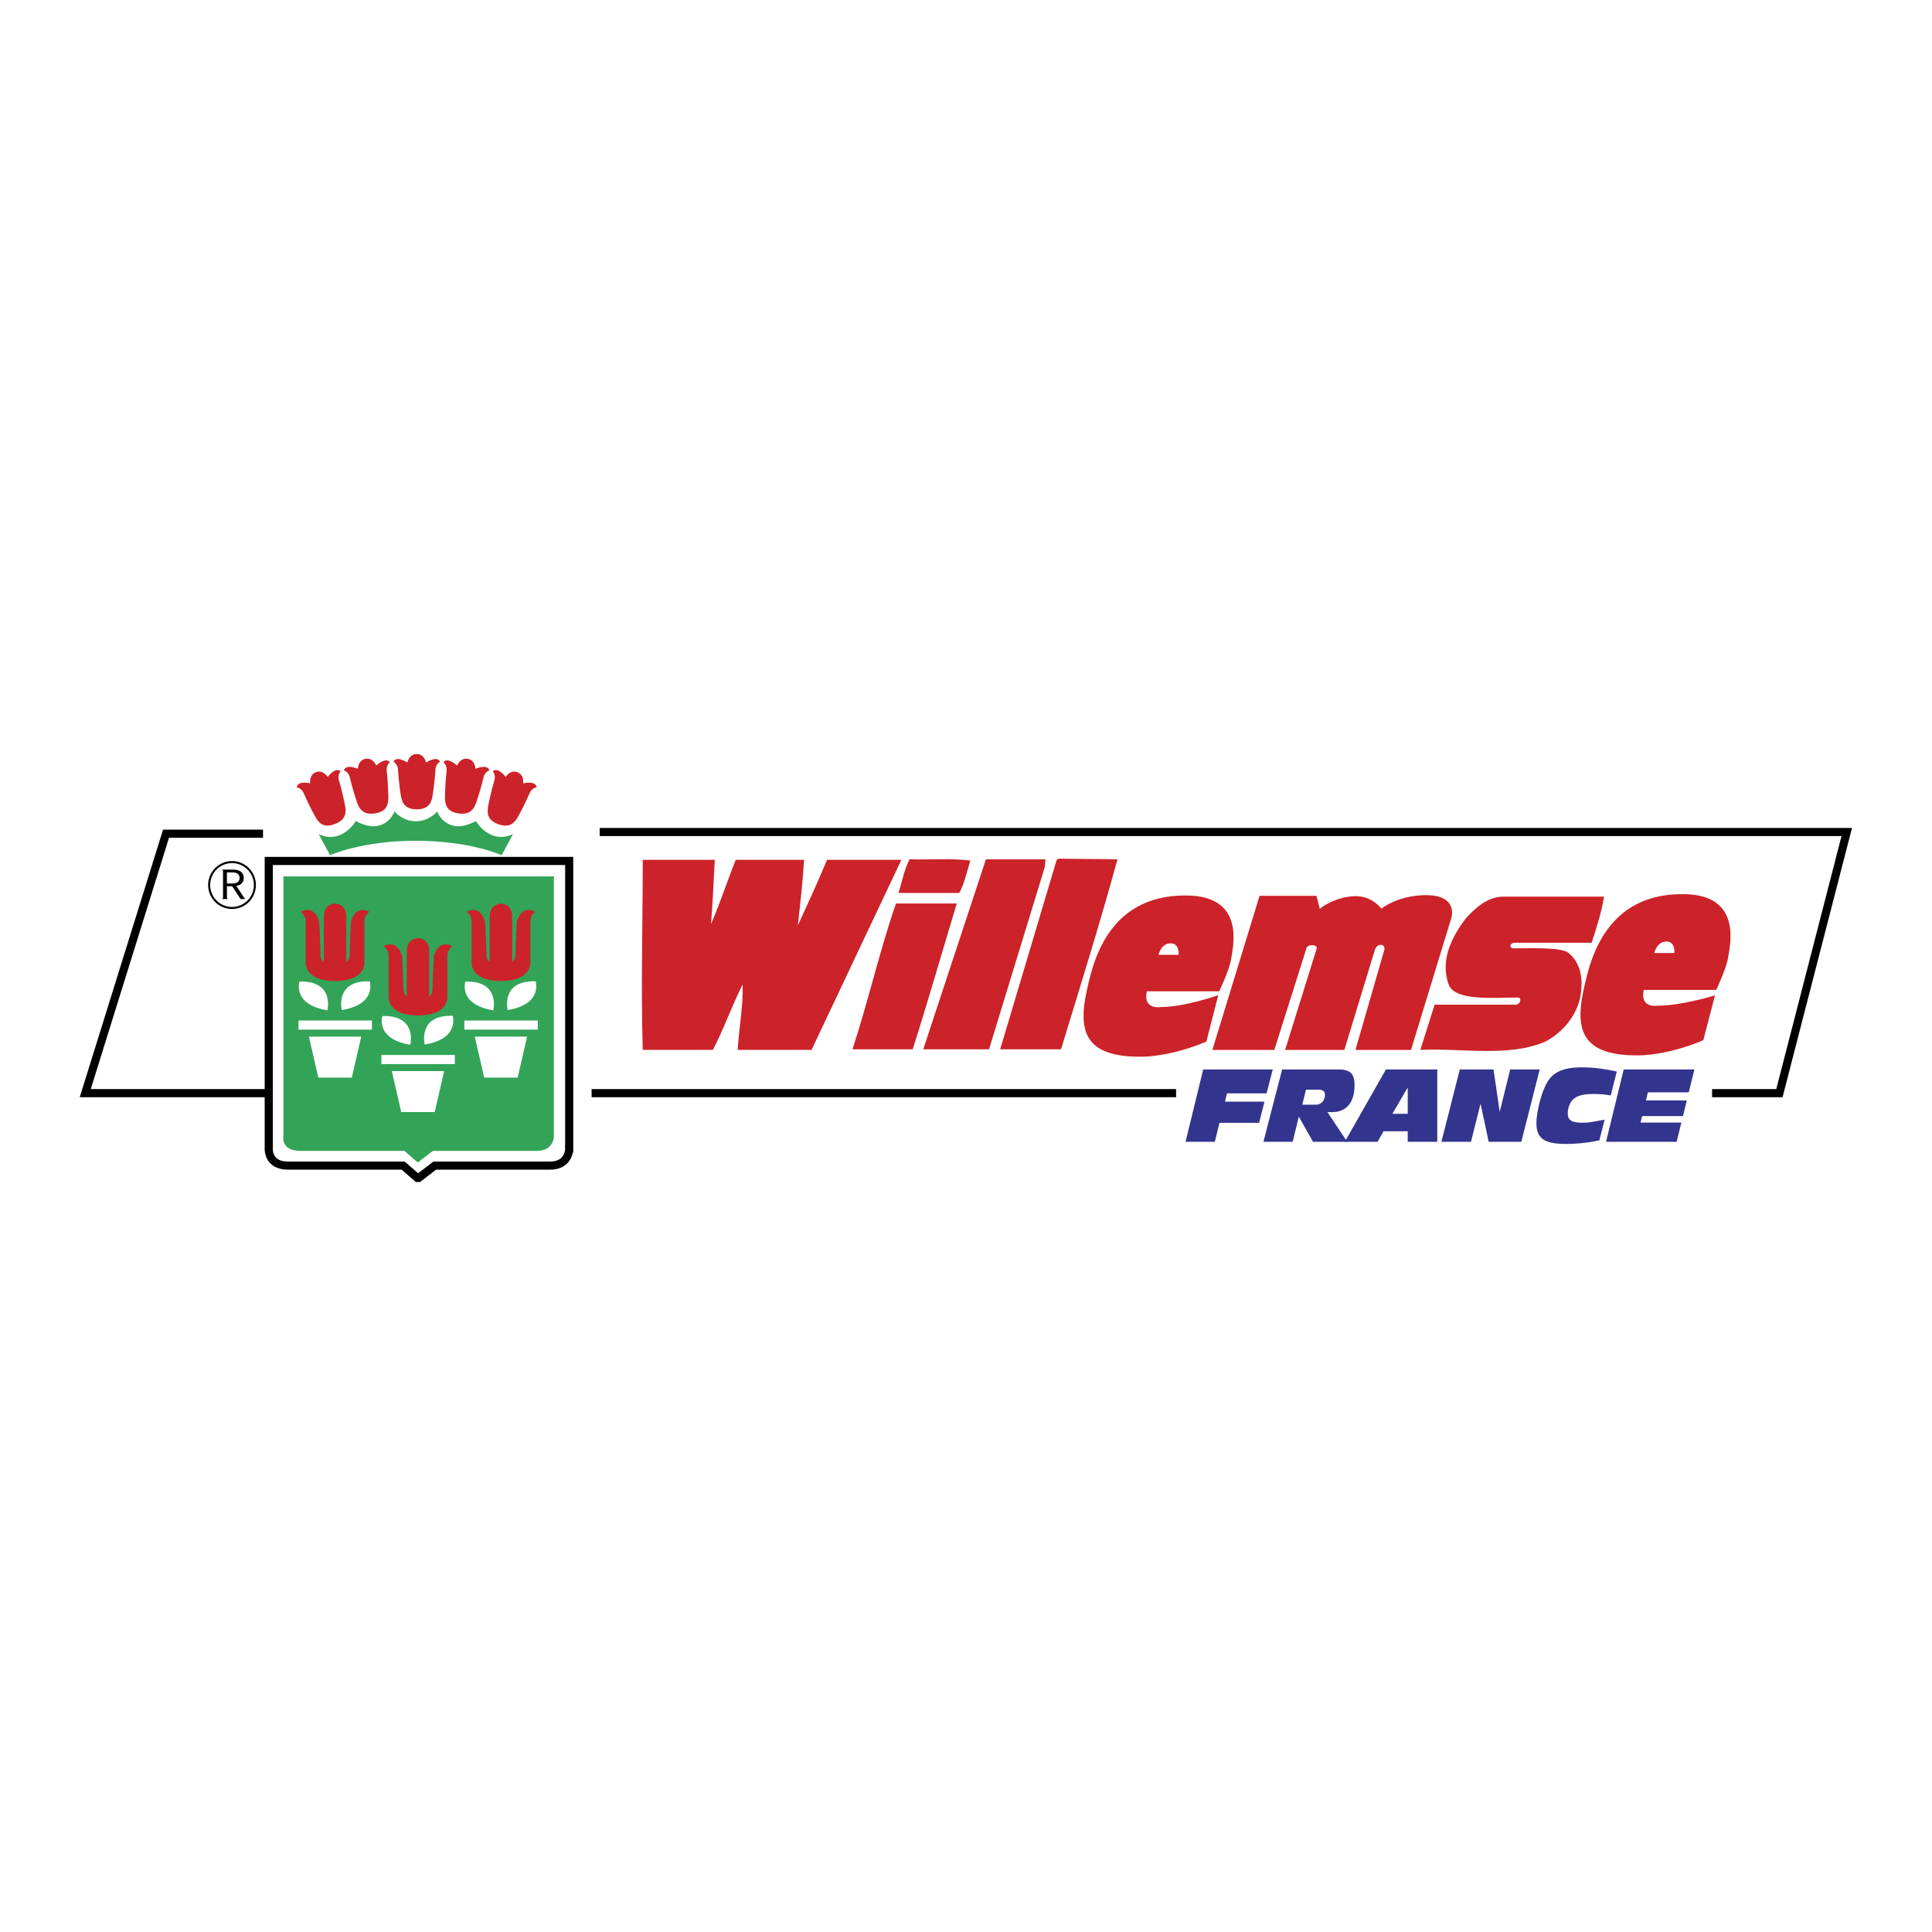 <svg xmlns="http://www.w3.org/2000/svg" width="2500" height="2500" viewBox="0 0 192.756 192.756"><path fill-rule="evenodd" clip-rule="evenodd" fill="#fff" d="M0 0h192.756v192.756H0V0z"/><path d="M23.15 90.487a2.183 2.183 0 0 0 2.179-2.187c0-.604-.244-1.151-.638-1.546a2.169 2.169 0 0 0-3.082 0c-.395.396-.638.942-.638 1.546s.244 1.151.638 1.547h.001c.393.395.938.64 1.54.64zm1.683-.497a2.375 2.375 0 0 1-3.368 0v-.001a2.387 2.387 0 0 1-.697-1.689c0-.659.267-1.257.698-1.689a2.373 2.373 0 0 1 3.368 0c.431.432.697 1.03.697 1.689a2.39 2.39 0 0 1-.698 1.69z"/><path fill-rule="evenodd" clip-rule="evenodd" fill="#33348e" d="M120.043 106.699h6.937l-.613 2.387h-3.951l-.201.828h3.943l-.537 2.113h-3.951l-.469 1.891h-2.92l1.762-7.219zM127.92 106.699h5.646c1.301 0 1.578.588 1.578 1.607 0 1.82-.957 2.648-2.191 2.648h-.516l1.98 2.963h-3.416l-1.418-2.508-.611 2.508h-2.92l1.868-7.218zm2.01 3.518h1.311c.67 0 .957-.525.957-.99 0-.344-.229-.506-.631-.506h-1.273l-.364 1.496z"/><path d="M138.275 106.699h5.121v7.219h-2.947v-1.051h-2.412l-.594 1.051h-3.273l4.105-7.219zm2.174 1.83h-.02l-1.512 2.598h1.531v-2.598h.001zM145.646 106.699h3.36l.613 4.186h.018l1.035-4.186h2.947l-1.838 7.219h-3.254l-.804-3.762h-.018l-.947 3.762h-2.949l1.837-7.219zM159.574 113.766c-1.291.305-2.65.365-3.291.365-2.059 0-2.996-.426-2.996-2.094 0-1.051.535-3.527 1.416-4.529.785-.869 2.02-1.02 3.102-1.02 1.176 0 2.344.16 3.502.414l-.604 2.385c-.592-.09-1.1-.141-1.654-.141-.852 0-1.627.07-2.135.576-.248.252-.498.748-.498 1.365 0 .717.459.93 1.494.93.736 0 1.453-.182 2.182-.312l-.518 2.061zM161.998 106.699h7.053l-.565 2.285h-4.078l-.191.809h4.078l-.383 1.557h-4.078l-.162.648h4.078l-.471 1.92h-7.043l1.762-7.219z" fill-rule="evenodd" clip-rule="evenodd" fill="#33348e"/><path d="M105.609 85.671l-.186.124-5.635 18.894h6.069c1.918-6.275 3.9-12.619 5.635-18.957l-5.883-.061zM82.515 85.784c-1.051 2.516-1.723 3.932-2.91 6.535.247-2.333.449-3.884.619-6.535h-6.815c-.957 2.382-1.391 3.869-2.472 6.425.172-2.224.249-3.977.377-6.425h-7.187c0 6.275-.186 12.748 0 18.962h6.997c1.114-2.113 1.857-4.35 2.972-6.525.062 2.176-.372 4.35-.496 6.525h7.369l8.962-18.962h-7.416zM95.703 89.088c.557-.994.743-2.112 1.114-3.23-1.981-.249-4.086-.062-6.067-.125-.557 1.057-.743 2.237-1.114 3.355h6.067zM104.309 85.733h-5.943l-6.253 18.957h6.562l5.572-18.211.062-.746zM156.381 94.991c-.916-.489-3.613-.375-5.359-.375-.326 0-.326-.187-.326-.313s.324-.244.324-.244h7.775c.494-1.491.99-3.045 1.238-4.598h-10.277c-1.426.125-2.477 1.056-3.469 2.112-1.424 1.864-2.662 4.225-1.732 6.71.699 1.604 4.461 1.242 6.748 1.242.223 0 .434.016.371.326 0 .205-.246.326-.371.389h-8.172s-.867 2.756-1.424 4.506c4.146-.188 8.791.744 12.443-.809 1.92-.994 3.406-2.92 3.592-5.033.186-1.49-.123-2.982-1.361-3.913zM89.387 90.145c-1.61 4.66-2.786 9.822-4.334 14.545h6.006c1.548-4.846 2.91-9.637 4.396-14.545h-6.068zM118.498 89.345c-5.846-.101-8.566 3.54-9.725 8.04-1.158 4.5-1.562 8.191 5.34 8.039 0 0 2.723-.006 6.248-1.508l1.186-4.635s-3.301 1.193-5.77 1.193c0 0-1.764.297-1.361-1.574h7.229s1.035-2.174 1.186-3.235c.151-1.062 1.511-6.219-4.333-6.32zm-.91 5.916h-2.012s.268-1.144 1.207-1.144c.938 0 .805 1.144.805 1.144zM168.078 89.21c-5.846-.101-8.566 3.54-9.725 8.04-1.158 4.5-1.562 8.191 5.342 8.039 0 0 2.721-.008 6.246-1.508l1.16-4.475s-3.275 1.033-5.744 1.033c0 0-1.764.297-1.361-1.574h7.229s1.035-2.174 1.188-3.235c.149-1.062 1.511-6.219-4.335-6.32zm-1.025 5.872h-2.012s.268-1.145 1.207-1.145.805 1.145.805 1.145z" fill-rule="evenodd" clip-rule="evenodd" fill="#cc2229"/><path d="M170.816 109.064h6.717l6.719-26.052H59.831m-.806 26.052h58.313M26.24 83.176h-9.674l-8.062 25.888h18.005" fill="none" stroke="#000" stroke-width=".809" stroke-miterlimit="2.613"/><path d="M41.74 115.936l1.449-1.111h10.346c1.778 0 1.726-1.482 1.726-1.482V87.437h-13.5.015-13.5v25.905s-.323 1.482 1.726 1.482h10.346l1.277 1.111h.115v.001z" fill-rule="evenodd" clip-rule="evenodd" fill="#33a457"/><path d="M56.789 114.588V85.897H41.792h.017-14.996v28.691s-.118 1.705 1.917 1.705h11.493l1.419 1.232h.127l1.609-1.232h11.493c1.953 0 1.918-1.705 1.918-1.705z" fill="none" stroke="#000" stroke-width=".809" stroke-miterlimit="2.613"/><path fill-rule="evenodd" clip-rule="evenodd" fill="#fff" d="M37.104 102.727v-.911h-7.323v.911h7.323z"/><path d="M36.852 90.963c-1.448-.742-1.843 1.011-1.843 1.011s-.132 2.798-.132 3.303c0 .506-.329.708-.329.708v-4.55c0-1.281-1.12-1.281-1.12-1.281s-1.119 0-1.119 1.281v4.55s-.329-.202-.329-.708c0-.505-.132-3.303-.132-3.303s-.395-1.753-1.843-1.011c0 0 .494.371.494.91v4.146s-.164 1.854 2.93 1.854c3.095 0 2.93-1.854 2.93-1.854v-4.146c-.001-.54.493-.91.493-.91z" fill-rule="evenodd" clip-rule="evenodd" fill="#cc2229"/><path d="M34.1 100.771s-.739-2.967 2.788-2.865c0 0 .739 2.293-2.788 2.865zM32.665 100.797s.739-2.967-2.788-2.865c-.001 0-.74 2.293 2.788 2.865zM33.428 103.426h-2.609l.94 4.088h3.339l.941-4.088h-2.611zM53.654 102.727v-.911h-7.323v.911h7.323z" fill-rule="evenodd" clip-rule="evenodd" fill="#fff"/><path d="M53.402 90.963c-1.448-.742-1.843 1.011-1.843 1.011s-.132 2.798-.132 3.303c0 .506-.329.708-.329.708v-4.55c0-1.281-1.119-1.281-1.119-1.281s-1.119 0-1.119 1.281v4.55s-.33-.202-.33-.708c0-.505-.131-3.303-.131-3.303s-.396-1.753-1.844-1.011c0 0 .494.371.494.91v4.146s-.165 1.854 2.93 1.854 2.93-1.854 2.93-1.854v-4.146c0-.54.493-.91.493-.91z" fill-rule="evenodd" clip-rule="evenodd" fill="#cc2229"/><path d="M50.651 100.771s-.739-2.967 2.788-2.865c0 0 .739 2.293-2.788 2.865zM49.214 100.797s.739-2.967-2.788-2.865c0 0-.738 2.293 2.788 2.865zM49.979 103.426h-2.61l.94 4.088h3.339l.941-4.088h-2.61zM45.377 106.166v-.91h-7.323v.91h7.323z" fill-rule="evenodd" clip-rule="evenodd" fill="#fff"/><path d="M45.125 94.401c-1.448-.742-1.843 1.011-1.843 1.011s-.132 2.798-.132 3.302c0 .506-.33.709-.33.709v-4.551c0-1.281-1.119-1.281-1.119-1.281s-1.119 0-1.119 1.281v4.551s-.329-.203-.329-.709c0-.504-.132-3.302-.132-3.302s-.395-1.753-1.843-1.011c0 0 .493.371.493.91v4.146s-.164 1.854 2.93 1.854c3.095 0 2.93-1.854 2.93-1.854v-4.146c.001-.539.494-.91.494-.91z" fill-rule="evenodd" clip-rule="evenodd" fill="#cc2229"/><path d="M42.374 104.211s-.739-2.967 2.788-2.865c0 0 .739 2.291-2.788 2.865zM40.938 104.236s.739-2.967-2.788-2.865c0 0-.739 2.291 2.788 2.865zM41.702 106.865h-2.61l.94 4.086h3.34l.94-4.086h-2.61z" fill-rule="evenodd" clip-rule="evenodd" fill="#fff"/><path d="M43.764 75.825c-.399-.317-1.259.255-1.259.255s-.165-.85-.93-.85c-.766 0-.93.85-.93.85s-.86-.572-1.259-.255l-.148.148s.445.248.47.817c.033.777.242 2.578.37 2.974.128.395.387.981 1.498.981s1.37-.586 1.498-.981c.127-.396.336-2.196.371-2.974.024-.569.469-.817.469-.817l-.15-.148zM48.721 76.671c-.339-.382-1.284.033-1.284.033s-.017-.865-.771-.997-1.062.676-1.062.676-.75-.712-1.197-.469l-.171.121s.395.321.322.886c-.101.772-.203 2.582-.145 2.993.058.411.175 1.036 1.27 1.228 1.094.191 1.488-.343 1.681-.71.193-.367.708-2.104.875-2.865.122-.557.603-.724.603-.724l-.121-.172zM53.464 78.347c-.268-.435-1.27-.192-1.27-.192s.134-.855-.585-1.117-1.163.48-1.163.48-.614-.833-1.097-.671l-.19.089s.334.385.163.929c-.233.742-.649 2.506-.664 2.921-.014.416.012 1.062 1.056 1.443s1.506-.089 1.76-.416c.254-.328 1.063-1.949 1.359-2.668.217-.527.719-.607.719-.607l-.088-.191zM34.42 76.671c.338-.382 1.284.033 1.284.033s.017-.865.771-.997 1.062.676 1.062.676.75-.712 1.197-.469l.171.121s-.396.321-.322.886c.101.772.204 2.582.145 2.993-.058.411-.175 1.036-1.27 1.228-1.094.191-1.487-.343-1.681-.71-.193-.367-.708-2.104-.875-2.865-.122-.557-.603-.724-.603-.724l.121-.172zM29.676 78.347c.268-.435 1.271-.192 1.271-.192s-.134-.855.585-1.117c.72-.262 1.163.48 1.163.48s.614-.833 1.097-.671l.189.089s-.333.385-.163.929c.233.742.649 2.506.664 2.921.014.416-.068 1.062-1.113 1.443-1.044.381-1.448-.089-1.703-.416-.254-.328-1.064-1.949-1.36-2.668-.217-.527-.719-.607-.719-.607l.089-.191z" fill-rule="evenodd" clip-rule="evenodd" fill="#cc2229"/><path d="M47.478 81.913s-1.26.783-2.394.43c-1.134-.354-1.461-1.391-1.461-1.391s-.781.986-2.133.986c-1.353 0-2.133-.986-2.133-.986s-.328 1.036-1.461 1.391c-1.134.354-2.394-.43-2.394-.43s-1.36 2.376-3.703 1.314l1.134 2.098s3.116-1.441 8.558-1.441c5.441 0 8.557 1.441 8.557 1.441l1.134-2.098c-2.344 1.062-3.704-1.314-3.704-1.314z" fill-rule="evenodd" clip-rule="evenodd" fill="#33a457"/><path d="M23.163 88.421h-.523v1.075c0 .097.024.162.104.202h-.596c.081-.041.104-.105.104-.202v-2.531c0-.097-.024-.162-.104-.202h1.116c.536 0 1.052.198 1.052.833 0 .437-.311.744-.746.776l.79 1.197a.337.337 0 0 0 .165.129h-.52l-.842-1.277zm0-.275c.363 0 .741-.097.741-.553 0-.457-.378-.554-.741-.554h-.523v1.107h.523z" fill-rule="evenodd" clip-rule="evenodd"/><path d="M120.959 104.75h6.18l3.166-10.012s0-.438.605-.438c.604 0 .436.404.436.404l-3.131 10.045h5.912l3.064-10.045s.168-.438.57-.438c.404 0 .371.438.371.438l-2.898 10.045h5.543l4.039-13.214s.672-2.225-2.52-2.225c-2.855 0-4.467 1.349-4.467 1.349s-.908-1.248-2.553-1.248c-1.646 0-3.225.876-3.596 1.281l-.336-1.315h-5.676l-4.709 15.373z" fill-rule="evenodd" clip-rule="evenodd" fill="#cc2229"/></svg>